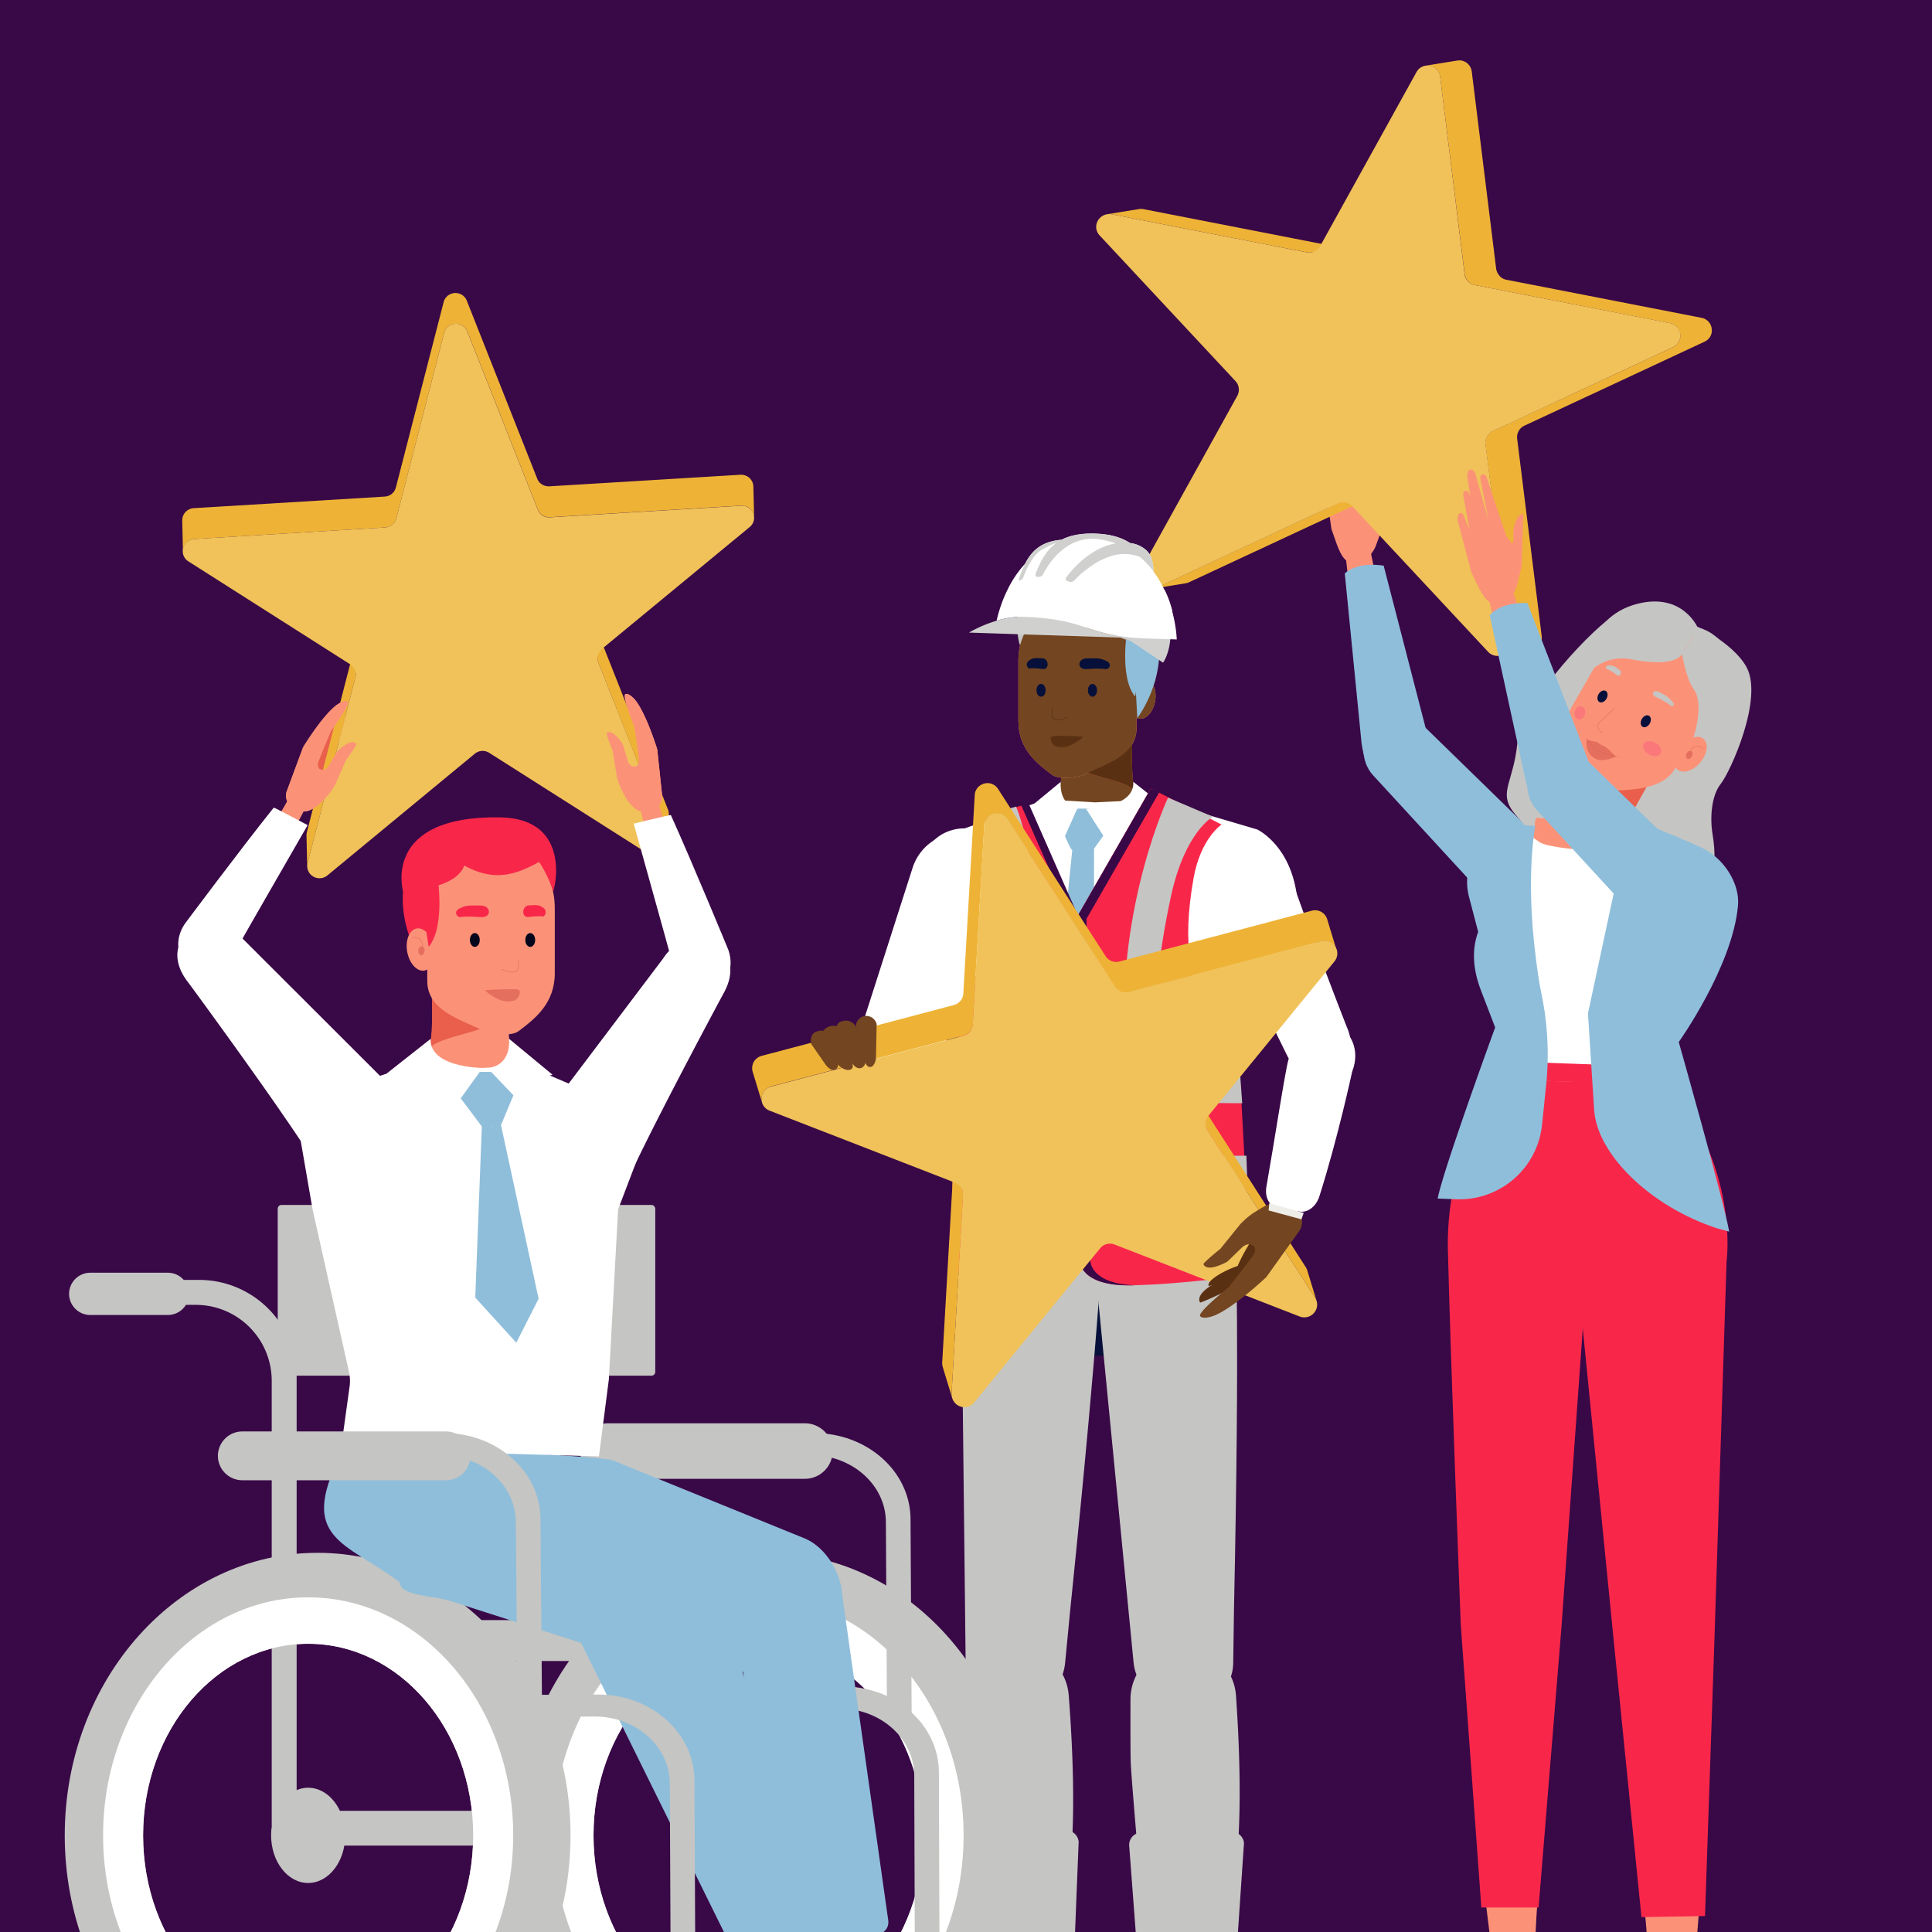 <svg xmlns="http://www.w3.org/2000/svg" xmlns:xlink="http://www.w3.org/1999/xlink" viewBox="0 0 1000 1000"><defs><style>.cls-1,.cls-10,.cls-13,.cls-21,.cls-28,.cls-30,.cls-41{fill:none;}.cls-2{fill:#390847;}.cls-3{clip-path:url(#clip-path);}.cls-4{fill:#fb9278;}.cls-5{fill:#f8274a;}.cls-6{fill:#8fbeda;}.cls-7{fill:#c5c5c3;}.cls-8{fill:#e95f4c;}.cls-9{fill:#06103a;}.cls-10,.cls-41{stroke:#e56f5e;}.cls-10,.cls-13,.cls-21,.cls-28,.cls-41{stroke-linecap:round;stroke-linejoin:round;}.cls-10{stroke-width:0.26px;}.cls-11{fill:#e56f5e;}.cls-12{fill:#fa787a;}.cls-13{stroke:#d54c39;stroke-width:0.09px;}.cls-14{fill:#181618;}.cls-15{fill:#fff;}.cls-16{fill:#eeb336;}.cls-17{fill:#f0c259;}.cls-18{fill:#734521;}.cls-19{fill:#fb9276;}.cls-20{fill:#e75f4d;}.cls-21{stroke:#e46d5e;}.cls-21,.cls-28{stroke-width:0.27px;}.cls-22{fill:#e46d5e;}.cls-23{fill:#07081c;}.cls-24{fill:#501218;}.cls-25{fill:#673133;}.cls-26{fill:#370d12;}.cls-27{fill:#5a3012;}.cls-28{stroke:#906036;}.cls-29{fill:#906036;}.cls-30{stroke:#5a3012;stroke-miterlimit:10;stroke-width:0.31px;}.cls-31{clip-path:url(#clip-path-2);}.cls-32{clip-path:url(#clip-path-3);}.cls-33{fill:#071b41;}.cls-34{clip-path:url(#clip-path-4);}.cls-35{clip-path:url(#clip-path-5);}.cls-36{fill:#150805;}.cls-37{fill:#c7cbe3;}.cls-38{fill:#23243c;}.cls-39{fill:#d0d1cf;}.cls-40{fill:#eeede8;}.cls-41{stroke-width:0.3px;}.cls-42{fill:#04071c;}</style><clipPath id="clip-path"><rect class="cls-1" width="1000" height="1000"/></clipPath><clipPath id="clip-path-2"><rect class="cls-1" x="511.52" y="1018.63" width="39.13" height="32.61"/></clipPath><clipPath id="clip-path-3"><path class="cls-1" d="M516.47,998.48l1.71,48.32s2,7.94-6.84,16.51-24.89,21.35-26.85,28.41c-.94,3.42,3.42,16.14,12.21,15.39s16.26-8.95,22.45-15.3,20.31-16.2,21.78-17.18,11-4.05,5.56-20c-3.22-9.48-1.85-14.61-1.85-17.8s1-39.7-1-39.7c-1,0-7.64-.32-14.14-.32s-13,.33-13,1.68"/></clipPath><clipPath id="clip-path-4"><rect class="cls-1" x="593.19" y="1018.63" width="39.13" height="32.61"/></clipPath><clipPath id="clip-path-5"><path class="cls-1" d="M598.14,998.48l1.71,48.32s1.95,7.94-6.83,16.51-24.9,21.35-26.85,28.41c-.95,3.42,3.41,16.14,12.2,15.39s16.26-8.95,22.46-15.3,20.31-16.2,21.77-17.18,11-4.05,5.57-20c-3.23-9.48-1.86-14.61-1.86-17.8s1-39.7-1-39.7c-1,0-7.64-.32-14.13-.32s-13.06.33-13.06,1.68"/></clipPath></defs><g id="BG"><rect class="cls-2" width="1000" height="1000"/></g><g id="Layer_1" data-name="Layer 1"><g class="cls-3"><path class="cls-4" d="M795.12,1038.49c-3.86-45.37,8.06-104.91,7.32-169.28.07-12-9.59-22.05-21.3-22.23-11.26-.17-21.17,11.58-21.08,23.09.59,72.75,12.44,127.72,14.61,168.41.43,8.16,20.4,8.79,20.45,0"/><path class="cls-4" d="M853.46,1045.53c2.67-46.89-10.83-108.7-11.8-175.3-.38-12.38,9-22.66,20.73-22.66,11.26,0,21.49,12.32,21.7,24.23,1.34,75.27-7.3,131.62-8.39,173.69-.22,8.44-22,9.13-22.24,0"/><path class="cls-4" d="M882,601.73,863,555l-79.84-2.87-18,45.78A68.36,68.36,0,0,0,756,629.81c-1.34,37.37,19.14,53.26,55.88,54.58s77.16-8.67,77.19-49.8C889.08,622.77,886.92,611.58,882,601.73Z"/><path class="cls-4" d="M823.31,665.7l17,198.15c1.08,12.45,11,21.4,22.43,20.2h0c11.33-1.19,20.07-12,19.7-24.4-.3-10-.85-37.93.08-47.2,1.46-14.55,2.5-101,3-151.81.2-20.23-14.55-36.08-32.35-34.81h0C835.15,627.12,821.46,645.41,823.31,665.7Z"/><path class="cls-4" d="M816.41,659.14l-12.49,199c-.79,12.5-10.52,21.32-21.95,19.9h0c-11.34-1.42-20.32-12.43-20.23-24.92.07-10.09,0-38.14-1.16-47.48-1.79-14.66-4.8-101.66-6.45-152.74-.65-20.34,13.72-36,31.54-34.39h0C803.69,620.11,817.79,638.76,816.41,659.14Z"/><path class="cls-5" d="M779.39,558.7l41.3,1.49-1.52,128.4-11,154.15L796.37,987.33l-29.63,0L756.09,840.87s-5.35-138.16-6.66-194S779.39,558.7,779.39,558.7Z"/><path class="cls-5" d="M860.89,557.69C900.83,603,893.67,653,893.67,653l-6.22,193.75-4.94,145-32.89.56-14.5-144.53L816.41,659.14l-.13-100.7Z"/><path class="cls-4" d="M703.85,291.07c3.95-1.21,7.28-5.76,8.28-8.59l3.27-8.86,4-26.79s-3.28-1-5.84,6.92c-1.11,3.46,0,5.74-1.66,7.53a27.55,27.55,0,0,1-2.58-4.36l-6.57-31.12c-.25-2.57-3.58-2.43-3.33.14l1.7,22.24-4-25c-.47-2.51-4-4.43-4.3,1.45l.35,9.77-.47-1.68c-.58-2.46-3.64-1.22-3.05,1.24l1.1,17.72-2.17-7.7c-.58-2.46-3.7-2-3.28,2.79l3.83,26.95c3.88,10.82,5.83,20.1,14.69,17.37"/><path class="cls-4" d="M709.58,286.36c7.24,35.6,18.67,71.47,20.5,93.93.44,5.37-2.76,10.4-7.23,11.32l-7.67,1.56c-3.78.77-7.2-2.21-7.7-6.7l-10.69-96.2c-.38-3.79,2.94-8.85,6.12-9.35h0C705.9,280.45,708.87,282.91,709.58,286.36Z"/><path class="cls-4" d="M781.17,475.58,709.43,392c-2.61-3-2.69-8.29-.2-12.35l1.5-2.44c4-6.53,11.27-8.44,15.94-4.19l73.55,66.79s24,16.06.86,38.84C791.21,488.37,781.17,475.58,781.17,475.58Z"/><path class="cls-6" d="M806.25,443.36l-74-72.14c-6.67-6.5-16.77-5-22.6,3.39h0c-5.66,8.16-5.25,19.88,1,26.62l72.2,78.48C799,494.5,822.51,458.15,806.25,443.36Z"/><path class="cls-6" d="M737.46,375.05,716.19,292.8s-12.93-2.51-20.13,4l8.69,88C709.76,421.34,744.44,399.16,737.46,375.05Z"/><path class="cls-7" d="M886.11,328.38c-16.42-10.52-37.73-10.77-53.77.3-4.23,2.93,6.12-12.59,2.29-9.77-15.86,11.66-47.28,46.83-49.28,66.06s-9.1,24.62-3.05,33.91,69.16,75.2,84.8,59c0,0,25.64-8.56,19.33-46-1.4-8.31-.73-19.94,4.23-26.15s22.13-44,13.4-60.29C900.6,338.93,893.46,333.08,886.11,328.38Z"/><path class="cls-7" d="M867.49,369c-8.44-7-21-6.9-31.93,1-2.87,2.08-8.24-24.72-11.22-23-12.27,7.22-32.91,42.72-36.48,56s4.44,23.57,6.88,29.89,37.64,38.41,48.93,27c0,0,13.29,2.08,11.2-19.53-.53-5.48,2-13.75,5.75-18.1s18.56-30.68,15.4-41.8C874.77,376.11,871.26,372.17,867.49,369Z"/><path class="cls-4" d="M878.69,479.48,782.92,476c-11.88-.43-21.14-11.31-20.67-24.32h0c.46-13,10.48-23.19,22.36-22.76l47.07-5.48,44.06,17.09c11.89.43,20,8.53,19.57,21.53h0C894.84,475.1,890.58,479.91,878.69,479.48Z"/><path class="cls-4" d="M810.16,448.5l-2-1.18c-6.33-3.63-16.82-17.26-12.85-24.16,14,3.79,25.45-20.72,36.69-44.05,4-6.91,12.38-9.59,18.71-6l2.06,1.18c6.32,3.63,9.27,16,5.3,22.89-11.46,20.92-24.77,36.53-17.58,49.65C836.48,453.77,816.49,452.13,810.16,448.5Z"/><path class="cls-8" d="M825.33,392.21c-7.37,12.85,18.56,27.72,15.57,35.47l12.27-22Z"/><path class="cls-4" d="M815.7,402.26c-4.33-9.27-10.59-21.71-3.26-34.48l15.82-27.58c9.42-16.41,29-23.06,43.4-14.77l1.45.83c14.45,8.29,18.57,28.5,9.15,44.92L867,397.8c-7.39,12.88-28.6,10.81-38.64,11.71C825.59,409.76,816.93,404.9,815.7,402.26Z"/><path class="cls-9" d="M849.8,372.15c-.91,1.59-.73,3.4.41,4.05s2.78-.11,3.69-1.69.74-3.4-.4-4.05S850.71,370.57,849.8,372.15Z"/><path class="cls-9" d="M827.41,359.3c-.91,1.59-.73,3.4.4,4.05s2.79-.11,3.7-1.69.73-3.4-.4-4.05S828.32,357.72,827.41,359.3Z"/><path class="cls-7" d="M865.05,365.38a47.71,47.71,0,0,0-8.11-4.68c-2.54-1.23-1.1-3.76,1.27-2.71,4.35,1.91,5.72,3.12,7.95,5.91C866.71,364.6,865.85,366.06,865.05,365.38Z"/><path class="cls-7" d="M831.43,346.12a21.54,21.54,0,0,1,5.44,3.31c1.54,1.17,2.94-1.38,1.58-2.53-2.5-2.12-3.71-2.44-6.27-2.47C831.55,344.43,830.75,345.91,831.43,346.12Z"/><path class="cls-4" d="M879,395.78c-4.1,4-9.21,4.81-11.41,1.83S866.93,389,871,385s9.22-4.81,11.42-1.82S883.1,391.79,879,395.78Z"/><path class="cls-10" d="M874.85,388.44s3.13-4.41,6.55-1.06"/><path class="cls-11" d="M875.74,391.39c-.54,1.09-1.6,1.67-2.37,1.29s-1-1.57-.41-2.67,1.6-1.68,2.37-1.3S876.28,390.29,875.74,391.39Z"/><path class="cls-11" d="M821.32,382.49c2.1,1.52,4.91,1,5.95,1.93a8.3,8.3,0,0,0,3.19,1.81,13.17,13.17,0,0,1,2.21,1.78c1.11.9,2.8,2.95,3.87,3.5,0,0-6.39,3.39-10.73,1.21C819.63,389.61,821.32,382.49,821.32,382.49Z"/><path class="cls-7" d="M820.5,349.94s8.88-11.6,23.87-8.69,24.92,1.89,27.45-4.55l6.9-11.86s-7.69-18.18-31-12.37C819.68,319.48,820.5,349.94,820.5,349.94Z"/><path class="cls-7" d="M870.64,338.71s2.19,12.87,6,18c5.58,7.58.17,24.05.17,24.05s25.69-26.65,19.24-40.58-17.26-15.3-17.26-15.3Z"/><path class="cls-12" d="M859.56,390c-1,1.66-3.7,1.88-6.13.48s-3.62-3.87-2.67-5.53,3.69-1.87,6.12-.48S860.51,388.31,859.56,390Z"/><path class="cls-12" d="M820.38,369.69c-.52,1.84-2.12,3-3.58,2.6s-2.23-2.24-1.72-4.08,2.12-3,3.58-2.6S820.89,367.85,820.38,369.69Z"/><path class="cls-13" d="M820.82,381.76s3,4.81,5.51,6.26c4.41,2.52,8.38,2.93,11.79,3.76"/><path class="cls-10" d="M835.49,366.68s-5.6,5.7-7,6.62-3,3.59.84,5.85"/><path class="cls-4" d="M860.13,444.36a113.32,113.32,0,0,1-71.47-2.56S763.13,458,766.52,493.35a31.84,31.84,0,0,0,11,22l7.14,36.9L863,555s17.66-48,19.85-56.83C891.21,464.46,860.13,444.36,860.13,444.36Z"/><path class="cls-14" d="M844.1,555.45a5.07,5.07,0,1,1-4.89-4.84A4.87,4.87,0,0,1,844.1,555.45Z"/><path class="cls-15" d="M874.69,509.59s-1.06,3.1-7.69-7.51a15.88,15.88,0,0,1-1.73-6.06l-.33-13.7c.82-21.44,6.54-47.68,6.54-47.68l-9.47-.29-17.07,3.3c-4.65,4.79-42.46,2-48-1.73l-11.53-8s-20.38,54.73-20.9,56.88a29.46,29.46,0,0,0,4.29,23.35l6.7,9.74,5.67,34.23,85.5,3.08-.09-3.71-2.9-4.48Z"/><path class="cls-15" d="M794.09,434.07a16.57,16.57,0,0,0-17.56,3.22c-8.11,7.54-10.61,7.38-13.13,23s16.42,66.8,16.42,66.8l-4.43,19.29,23.8-89.77S797.38,437.81,794.09,434.07Z"/><rect class="cls-5" x="774.92" y="550.89" width="96.59" height="9.39" rx="0.73" transform="translate(20.48 -29.2) rotate(2.06)"/><path class="cls-6" d="M868.92,539.35s23.51,82.89,26.11,98.14l-6.27-1.71c-34.33-11.24-62.15-38.1-63.64-61.42l-3.19-49.84,21.76-101.45,27.79,11.57,8.58,3.78c11.83,5.23,20.62,18.55,19.52,30.42C896.68,500.47,868.92,539.35,868.92,539.35Z"/><path class="cls-6" d="M847.13,426.31l15.34,34.56a9.73,9.73,0,0,1-.93,10.15l-36.34,61.4Z"/><path class="cls-6" d="M766.46,512.42l7.43,19.38s-27.19,74.43-29.75,88.58l9.69.35a43,43,0,0,0,44.33-38.56l2.2-21.28a153.36,153.36,0,0,0-3.11-49.16c-6.57-29.46-7.94-57.67-2.68-84.29L782.21,427l-3.5,1.35a30.21,30.21,0,0,0-18.24,36.28l4.64,17.75C761.43,492.11,762.76,502.76,766.46,512.42Z"/><path class="cls-6" d="M794.57,427.44l-20.9,33.38a10.61,10.61,0,0,0,.14,10.18l25.84,54C794.28,497.28,789.54,461.12,794.57,427.44Z"/><path class="cls-16" d="M573,110.89l16.42-2.66a6.53,6.53,0,0,1,.9-.09,8.47,8.47,0,0,1,1.32.07L693.08,128a6.7,6.7,0,0,0,1.95,0l-16.42,2.66a7,7,0,0,1-2,0L575.26,110.87a7.82,7.82,0,0,0-2.22,0Z"/><path class="cls-16" d="M692.37,260.55a6.8,6.8,0,0,1,1.73-.54l16.42-2.66a5.93,5.93,0,0,0-1.72.54l-93.3,43.46a6.67,6.67,0,0,1-1.8.56l-16.42,2.67a7,7,0,0,0,1.79-.56Z"/><path class="cls-16" d="M744.57,37.21a6.14,6.14,0,0,0-1-1.31c-.07-.07-.12-.15-.2-.22a6.72,6.72,0,0,0-1.54-1,3,3,0,0,0-.36-.15,6.35,6.35,0,0,0-1.76-.51,6.78,6.78,0,0,0-2,0h0l16.43-2.66a6,6,0,0,1,.83-.08,6.07,6.07,0,0,1,1.13,0h0a7.49,7.49,0,0,1,1.14.25c.2.07.39.17.58.25l.36.16c.09,0,.19.07.28.12a6.55,6.55,0,0,1,1.26.92c.07.06.13.15.2.22a6.33,6.33,0,0,1,1,1.3c.08.16.17.31.24.47a6.46,6.46,0,0,1,.61,2l12.65,102.2A6.17,6.17,0,0,0,775,141a4.52,4.52,0,0,0,.25.49,6.6,6.6,0,0,0,.76,1.11,3.44,3.44,0,0,0,.35.41,6.43,6.43,0,0,0,1.4,1.09l0,0a6.8,6.8,0,0,0,1.94.69l101.1,19.73c.27.06.53.12.79.2a6.61,6.61,0,0,1,1.21.53s0,0,0,0a2.33,2.33,0,0,1,.35.27,6.39,6.39,0,0,1,1.17.95c.16.17.27.37.41.55a6.35,6.35,0,0,1,.64,1c.11.23.18.45.27.69a7.83,7.83,0,0,1,.3,1.08c0,.25.06.5.08.75a5.88,5.88,0,0,1,0,1.11,6.46,6.46,0,0,1-.11.75,6,6,0,0,1-.36,1.08,5.79,5.79,0,0,1-.29.68,6.88,6.88,0,0,1-.78,1,6.19,6.19,0,0,1-.42.5,6.8,6.8,0,0,1-1.76,1.19l-93.25,43.47a6.57,6.57,0,0,0-3.77,6.75L798,329.42a6.54,6.54,0,0,1-5.54,7.3L776,339.38a6.52,6.52,0,0,0,5.53-7.29l-12.65-102.2a6.59,6.59,0,0,1,3.78-6.76L866,179.66a6.8,6.8,0,0,0,1.76-1.19c.16-.15.27-.33.42-.5a6.35,6.35,0,0,0,.77-1,6.8,6.8,0,0,0,.3-.67,6.63,6.63,0,0,0,.36-1.09,6,6,0,0,0,.1-.74,6.86,6.86,0,0,0,0-1.11q0-.39-.09-.75a7.05,7.05,0,0,0-.3-1.09c-.08-.23-.16-.46-.26-.68a7.32,7.32,0,0,0-.65-1,5.39,5.39,0,0,0-.4-.54,6.12,6.12,0,0,0-1.18-1c-.12-.08-.21-.19-.34-.27a7,7,0,0,0-2.05-.75L763.33,147.53a6.36,6.36,0,0,1-.78-.2,6.52,6.52,0,0,1-1.15-.49h0l0,0a6.14,6.14,0,0,1-1.39-1.09c-.13-.13-.24-.27-.36-.41a6.44,6.44,0,0,1-.75-1.12,4.37,4.37,0,0,1-.25-.48,6.47,6.47,0,0,1-.52-1.82L745.42,39.69a6.73,6.73,0,0,0-.6-2C744.74,37.52,744.66,37.36,744.57,37.21Z"/><path class="cls-17" d="M739.73,34a6.4,6.4,0,0,0-6.58,3.35l-49.83,90a6.61,6.61,0,0,1-6.67,3.33L575.26,110.87c-6.48-.86-10.35,6.39-6.08,11l70.28,75.35a6.61,6.61,0,0,1,.95,7.68l-49.88,90a6.65,6.65,0,0,0,4.94,9.77,6.48,6.48,0,0,0,3.6-.59l93.3-43.47A6.57,6.57,0,0,1,696,260a6.67,6.67,0,0,1,4,2.07l70.23,75.3a6.58,6.58,0,0,0,11.37-5.26l-12.65-102.2a6.59,6.59,0,0,1,3.78-6.76L866,179.66a6.57,6.57,0,0,0-1.53-12.4L763.33,147.53a6.51,6.51,0,0,1-5.26-5.64L745.42,39.69A6.48,6.48,0,0,0,739.73,34Z"/><path class="cls-4" d="M778.13,311.84c3.78-1.66,6.57-6.56,7.23-9.49l2.23-9.17.89-27.08s-3.38-.62-5,7.55c-.71,3.56.62,5.71-.79,7.67a28.84,28.84,0,0,1-3.06-4l-10.12-30.15c-.54-2.52-3.84-2-3.29.52l4.26,21.9-6.85-24.4c-.76-2.43-4.52-3.93-4.1,1.94l1.48,9.67-.66-1.61c-.87-2.38-3.76-.8-2.89,1.58l3.13,17.48-3-7.4c-.86-2.38-3.91-1.61-2.94,3.14l6.92,26.33c5.1,10.31,8.11,19.29,16.6,15.56"/><path class="cls-4" d="M783.28,306.5c11.3,34.52,26.8,68.84,31.21,90.94,1.06,5.27-1.54,10.65-5.88,12.07L801.17,412c-3.66,1.2-7.4-1.36-8.42-5.77L771,311.85c-.82-3.72,1.89-9.12,5-10h0C778.94,301.06,782.18,303.16,783.28,306.5Z"/><path class="cls-4" d="M865.91,493.51l-71.73-83.57c-2.61-3.05-2.7-8.29-.21-12.35l1.5-2.44c4-6.53,11.27-8.44,15.95-4.2L885,457.75s24,16.06.86,38.84C876,506.31,865.91,493.51,865.91,493.51Z"/><path class="cls-6" d="M891,461.3l-74-72.14c-6.67-6.51-16.77-5-22.59,3.39h0c-5.67,8.15-5.25,19.88.94,26.61l72.2,78.48C883.78,512.43,907.26,476.08,891,461.3Z"/><path class="cls-6" d="M821.21,391.37l-30.62-79.24s-13.13-1-19.54,6.31l18.8,86.39C799,440.56,830.93,414.52,821.21,391.37Z"/><path class="cls-18" d="M566.49,435.89h-2.9c-8.91,0-27.51-7.29-27.51-14.4,17.18-3.3,13.58-26.48,11.32-49.85,0-7.2,7.29-13.09,16.19-13.09h2.9c8.91,0,19.54,8.36,19.54,15.57.57,21.57-4,40.33,11.55,47.29C597.58,428.52,575.4,435.89,566.49,435.89Z"/><path class="cls-18" d="M633.44,481.27H510.67c-15.24,0-27.6-11-27.6-24.63h0c0-13.6,10.76-21.92,27.6-24.63l53.17-22.9,69.6,22.9c18.14,3.88,24.67,1.47,24.67,15.07l2.34,1.95C660.45,462.63,648.68,481.27,633.44,481.27Z"/><polygon class="cls-18" points="566.9 450.25 566.9 450.07 562.2 450.16 557.5 450.07 557.49 450.25 488.75 451.57 511.69 575.78 616.11 575.43 644.91 451.57 566.9 450.25"/><path class="cls-15" d="M671.64,467.05c-2.41-29.21-20.93-37.72-20.93-37.72L598,413.79l-31.39,1.51-25.36-1.51-42,15s-22.25-1.5-24.47,27.71l20.5,29.31,4.62,84.9-2.6,36.91,69.4-.19,67.61,1.74-4.83-34.85a20.64,20.64,0,0,1,.3-7.35l18.16-81.16Z"/><path class="cls-19" d="M576.38,653l15.54,221.71c.63,13.46,9.65,23.88,20.36,23.5h0c10.63-.38,19.13-11.28,19.17-24.67,0-10.8.36-40.83,1.52-50.72,1.81-15.52,1.7-65.66,4.17-162.84.55-21.74-9.24-40-25.93-40.07h0C594.33,619.82,575.27,631,576.38,653Z"/><path class="cls-19" d="M601.82,1041.58c-6.37-64.2-13.58-105.9-8.69-164.25-.62-11.67,8-21.22,19-21h0c10.57.18,17.07,9.58,19.82,20.56,12.74,50.91-6.31,111-6.15,166.69,0,8-5.66,13.65-11.65,13.56h0C607.71,1057,602.28,1050.15,601.82,1041.58Z"/><path class="cls-20" d="M548.35,387.17c0,14.54,32.76,14.47,38.95,22.17-1.45-6.22-1.52-15-1.27-24.31Z"/><path class="cls-19" d="M560,654.09,548.45,874.77c-.38,13.41-9.22,23.78-19.93,23.39h0c-10.64-.37-19.34-11.21-19.62-24.54-.22-10.76-1.1-40.65-2.44-50.5-2.09-15.44-2.89-65.35-7.12-162.09-.94-21.63,8.51-39.83,25.2-39.88h0C541.42,621.1,560.68,632.23,560,654.09Z"/><path class="cls-19" d="M518,1041.58c-6.37-64.2-13.59-105.9-8.7-164.25-.61-11.67,8-21.22,19-21h0c10.58.18,17.07,9.58,19.82,20.56,12.74,50.91-6.3,111-6.14,166.69,0,8-5.67,13.65-11.65,13.56h0C523.86,1057,518.43,1050.15,518,1041.58Z"/><path class="cls-19" d="M544.47,401c-8-6.05-17.35-13.32-17.35-27.79V342c0-18.59,13.39-33.8,29.75-33.8h1.64c16.36,0,29.75,15.21,29.75,33.8v34.92c0,14.59-16.59,18.58-27.19,24.09C558.66,402.25,548.35,403.92,544.47,401Z"/><path class="cls-19" d="M597.51,364.54c-1.55,5.42-5.51,8.61-8.84,7.14s-4.78-7.06-3.23-12.47,5.5-8.6,8.84-7.13S599.05,359.13,597.51,364.54Z"/><path class="cls-21" d="M590.38,360.31s.52-5.28,5.07-4.1"/><path class="cls-22" d="M592.58,362.39c.08,1.2-.54,2.21-1.38,2.26s-1.58-.87-1.66-2.07.54-2.21,1.38-2.27S592.51,361.19,592.58,362.39Z"/><path class="cls-23" d="M563.09,357.29c0,1.83,1.06,3.32,2.36,3.32s2.37-1.49,2.37-3.31-1.06-3.32-2.36-3.32S563.09,355.46,563.09,357.29Z"/><path class="cls-23" d="M536.49,357.29c0,1.83,1,3.32,2.36,3.32s2.37-1.49,2.37-3.31-1.06-3.32-2.37-3.32S536.49,355.46,536.49,357.29Z"/><path class="cls-24" d="M572.55,346.33a49.07,49.07,0,0,0-9.77,0c-5.67.47-5.16-5.54-.25-5.54s6.6-.32,9.85,1.18C576.36,343.84,573.57,346.52,572.55,346.33Z"/><path class="cls-24" d="M532.82,346.06c1.69-.4,5-.05,6.68.2,3.89.59,3.43-5.43.07-5.52s-4.53-.46-6.72,1C530.16,343.49,532.12,346.22,532.82,346.06Z"/><path class="cls-21" d="M544.85,366.66s-1.75,6,2.24,6a14.18,14.18,0,0,0,5.39-1.33"/><path class="cls-22" d="M544,383s-.9-2,1.72-2.08c4.35-.07,8.48,0,15,.41,0,0-7.11,7-13.65,5.12A4,4,0,0,1,544,383Z"/><path class="cls-25" d="M588.67,371.68S601.43,355,599.89,333.9s-14-13.37-14-13.37Z"/><path class="cls-25" d="M583.73,323.94s-4.84,26.08,3.79,36.61C587.52,360.55,593.61,331.82,583.73,323.94Z"/><path class="cls-26" d="M528,333.9c-.33,1.22-10.23-34.81,25.29-35.4,57-.94,46.61,35.4,46.61,35.4s-25.14-.45-29.37-12.27c-13,7-22.79,5.63-35.91-1.76C534.61,319.87,529.87,327,528,333.9Z"/><path class="cls-18" d="M576.38,653l15.54,221.71c.63,13.46,9.65,23.88,20.36,23.5h0c10.63-.38,19.13-11.28,19.17-24.67,0-10.8.36-40.83,1.52-50.72,1.81-15.52,1.7-65.66,4.17-162.84.55-21.74-9.24-40-25.93-40.07h0C594.33,619.82,575.27,631,576.38,653Z"/><path class="cls-18" d="M601.82,1041.58c-6.37-64.2-13.58-105.9-8.69-164.25-.62-11.67,8-21.22,19-21h0c10.57.18,17.07,9.58,19.82,20.56,12.74,50.91-6.31,111-6.15,166.69,0,8-5.66,13.65-11.65,13.56h0C607.71,1057,602.28,1050.15,601.82,1041.58Z"/><path class="cls-27" d="M548.35,387.17c0,14.54,32.76,14.47,38.95,22.17-1.45-6.22-1.52-15-1.27-24.31Z"/><path class="cls-18" d="M560,654.09,548.45,874.77c-.38,13.41-9.22,23.78-19.93,23.39h0c-10.64-.37-19.34-11.21-19.62-24.54-.22-10.76-1.1-40.65-2.44-50.5-2.09-15.44-2.89-65.35-7.12-162.09-.94-21.63,8.51-39.83,25.2-39.88h0C541.42,621.1,560.68,632.23,560,654.09Z"/><path class="cls-18" d="M518,1041.58c-6.37-64.2-13.59-105.9-8.7-164.25-.61-11.67,8-21.22,19-21h0c10.58.18,17.07,9.58,19.82,20.56,12.74,50.91-6.3,111-6.14,166.69,0,8-5.67,13.65-11.65,13.56h0C523.86,1057,518.43,1050.15,518,1041.58Z"/><path class="cls-18" d="M544.47,401c-8-6.05-17.35-13.32-17.35-27.79V342c0-18.59,13.39-33.8,29.75-33.8h1.64c16.36,0,29.75,15.21,29.75,33.8v34.92c0,14.59-16.59,18.58-27.19,24.09C558.66,402.25,548.35,403.92,544.47,401Z"/><path class="cls-18" d="M597.51,364.54c-1.55,5.42-5.51,8.61-8.84,7.14s-4.78-7.06-3.23-12.47,5.5-8.6,8.84-7.13S599.05,359.13,597.51,364.54Z"/><path class="cls-28" d="M590.38,360.31s.52-5.28,5.07-4.1"/><path class="cls-29" d="M592.58,362.39c.08,1.2-.54,2.21-1.38,2.26s-1.58-.87-1.66-2.07.54-2.21,1.38-2.27S592.51,361.19,592.58,362.39Z"/><path class="cls-9" d="M563.09,357.29c0,1.83,1.06,3.32,2.36,3.32s2.37-1.49,2.37-3.31-1.06-3.32-2.36-3.32S563.09,355.46,563.09,357.29Z"/><path class="cls-9" d="M536.49,357.29c0,1.83,1,3.32,2.36,3.32s2.37-1.49,2.37-3.31-1.06-3.32-2.37-3.32S536.49,355.46,536.49,357.29Z"/><path class="cls-9" d="M572.55,346.33a49.07,49.07,0,0,0-9.77,0c-5.67.47-5.16-5.54-.25-5.54s6.6-.32,9.85,1.18C576.36,343.84,573.57,346.52,572.55,346.33Z"/><path class="cls-9" d="M532.82,346.06c1.69-.4,5-.05,6.68.2,3.89.59,3.43-5.43.07-5.52s-4.53-.46-6.72,1C530.16,343.49,532.12,346.22,532.82,346.06Z"/><path class="cls-30" d="M544.85,366.66s-1.75,6,2.24,6a14.18,14.18,0,0,0,5.39-1.33"/><path class="cls-27" d="M544,383s-.9-2,1.72-2.08c4.35-.07,8.48,0,15,.41,0,0-7.11,7-13.65,5.12A4,4,0,0,1,544,383Z"/><path class="cls-6" d="M588.67,371.68S601.43,355,599.89,333.9s-14-13.37-14-13.37Z"/><path class="cls-6" d="M583.73,323.94s-4.84,26.08,3.79,36.61C587.52,360.55,593.61,331.82,583.73,323.94Z"/><path class="cls-7" d="M528,333.9c-.33,1.22-10.23-34.81,25.29-35.4,57-.94,46.61,35.4,46.61,35.4s-25.14-.45-29.37-12.27c-13,7-22.79,5.63-35.91-1.76C534.61,319.87,529.87,327,528,333.9Z"/><g class="cls-31"><g class="cls-32"><path class="cls-33" d="M505.15,996l5.54,26.5a89.15,89.15,0,0,0,20.86,2.14c10.65-.33,18.66.14,18.66.14s1.73-28.8,0-28.8l-45.06,0"/></g></g><g class="cls-34"><g class="cls-35"><path class="cls-33" d="M586.83,996l5.53,26.5a89.15,89.15,0,0,0,20.86,2.14c10.66-.33,18.67.14,18.67.14s1.72-28.8,0-28.8l-45.06,0"/></g></g><path class="cls-9" d="M633.78,615.69l-18-46.24-56.42-.13h-.16l-56.42.13L499,627.82l-2,21.54a21.86,21.86,0,0,0,12.21,21.56l36.25,30.81h27.6l55.23-30.81a21.87,21.87,0,0,0,12.22-21.56l-.79-8.56A92.3,92.3,0,0,0,633.78,615.69Z"/><path class="cls-7" d="M571.2,633.91S569.61,681,554.1,831.72l-2.79,28.92A25.82,25.82,0,0,1,524.66,884h0a25.83,25.83,0,0,1-24.87-25.74L497.5,652.78C499.14,605.06,568.83,595.52,571.2,633.91Z"/><path class="cls-7" d="M525,852.28a27.32,27.32,0,0,1,28.17,25.16c1.84,23.69,3.63,59.12.88,87.09-4.56,46.32-7,71.14-7,71.14l-36.62,1.22S499.27,922.39,498.92,912c-.17-5.07-.28-19.11-.35-32.19A27.33,27.33,0,0,1,525,852.28Z"/><path class="cls-7" d="M639.52,642.83S641.8,688,638.71,833l-.4,27.8c-.19,13.08-11,23.29-24.67,23.29h0c-13.87,0-25.75-10.5-26.92-23.78l-20.9-214.43C560.62,611.88,634,606.13,639.52,642.83Z"/><path class="cls-7" d="M611.75,852.26a27.32,27.32,0,0,1,28,25.38c1.66,23.69,3.18,59.14.21,87.08-4.91,46.29-7.56,71.09-7.56,71.09l-36.63.94s-10.26-114.58-10.53-125c-.13-5.07-.14-19.11-.11-32.2a27.33,27.33,0,0,1,26.64-27.27Z"/><rect class="cls-36" x="495.99" y="600.44" width="139.76" height="13.58" rx="1.11"/><rect class="cls-37" x="534.97" y="600.44" width="31.86" height="13.58" rx="0.73"/><rect class="cls-38" x="540.74" y="602.9" width="20.32" height="8.66" rx="0.46"/><polygon class="cls-6" points="556.36 426.76 541.04 577.01 552.97 590.08 566.17 578.3 566.29 427.27 556.36 426.76"/><path class="cls-6" d="M557.86,418.52h5.56l9.78,11.09L566.47,439a7.15,7.15,0,0,1-6.19,3l-.93-.05a6.63,6.63,0,0,1-5.68-3.83l-5.24-11.26Z"/><path class="cls-15" d="M549,404.7l-20.85,17.21,9.1,2.7,11.14,14.51,9.27-20.75S548.35,417.36,549,404.7Z"/><path class="cls-15" d="M586.63,404.7l21.28,16.79-9.52,3.12-22.51,15.44-13.75-21.42S587.32,418.43,586.63,404.7Z"/><path class="cls-5" d="M595.65,408.08l-38.75,67.5,2,177.11s-.05,12.94,26.43,12.57,62.05-5.55,62.05-5.55l-7.28-135.19s-35,1.81-22.31-70c3.67-20.65,14.48-27.73,14.48-27.73Z"/><path class="cls-2" d="M564.37,652.69l-2-177.11L600.08,410l-4.41-1.88-38.75,67.5,2,177.11s-.06,12.94,26.42,12.57l2.58,0C564.39,664.61,564.37,652.69,564.37,652.69Z"/><path class="cls-5" d="M530.75,416.39l26.15,59.19,2,177.11s-2.4,12.95-19.55,13.09-47.94-8.14-47.94-8.14l5.13-140.2s22.37-11.93,14.17-95.46Z"/><path class="cls-2" d="M558.65,475.48l-26.41-60-3.74,1.18,25.88,58.77,2,177.11s-2.32,12.25-18.29,13c1.06,0,2.07.08,3,.07,17.15-.13,19.55-13.08,19.55-13.08Z"/><polygon class="cls-7" points="642.97 571.04 563.46 570.4 563.28 554.08 641.74 554.08 642.97 571.04"/><polygon class="cls-7" points="555.43 570.4 494.28 572.06 494.63 555.46 555.25 554.08 555.43 570.4"/><polygon class="cls-7" points="555.93 614.88 493.08 614.08 493.14 598.49 555.75 598.56 555.93 614.88"/><polygon class="cls-7" points="645.73 614.59 563.95 614.88 563.77 598.56 645.13 598.19 645.73 614.59"/><path class="cls-7" d="M604.58,412.86S578.51,468,582.16,538.36c.41,7.9.81,15.68,1.2,23.25l16.54-1c-.37-4.4-.73-8.25-1.06-11.28C596,523.6,600,492,606.15,463.64c7.32-33.36,21.67-40.89,21.67-40.89Z"/><path class="cls-7" d="M518.87,479.78c.75,28.71,1.86,52.26-1,78-.17,1.56-.35,3.34-.55,5.28,4.73.06,10.53.11,15.88.15.7-9.54,1.43-19.25,2.16-28.91,6.25-83-9.45-116.79-9.45-116.79l-15,4.21S518,446.22,518.87,479.78Z"/><path class="cls-39" d="M602,343s3.53-4.76,3.83-13.78l-25.68-.85Z"/><path class="cls-39" d="M575.78,329.87l15.25.51,0,0c-29.49-1.46-27.91-10-61.53-11.09a36.93,36.93,0,0,0-6.4.38,49.63,49.63,0,0,0-7.24,1.61,68.53,68.53,0,0,0-14.34,6.14l20.16.67Z"/><path class="cls-15" d="M597,295.76c0-3.8-.72-7.85-3.31-10.56a15,15,0,0,0-8.77-4.09c-4.3-2.81-10-4.63-18-4.89-7.64-.26-13.25,1-17.49,3.18-10.64.87-15.57,6-18.83,12.37a55.26,55.26,0,0,0-9.29,13.86l-.11.19a72.62,72.62,0,0,0-5.35,15.44,49.63,49.63,0,0,1,7.24-1.61,36.93,36.93,0,0,1,6.4-.38c33.62,1.12,32,9.63,61.53,11.09.85.05,1.74.08,2.65.11l10.1.33,1.64.06,3.67.12C608.8,323.8,606.28,308.1,597,295.76Z"/><path class="cls-39" d="M528.42,300.18a2.11,2.11,0,0,0,1.22-1.26c.92-2.59,3.82-9.91,8.14-13.35a.14.14,0,0,1,.08-.07,9.14,9.14,0,0,1,1.62-1.05l.11-.05a39.24,39.24,0,0,1,7.24-3.43c-5.6,4-8.41,9.95-10.84,16.15a1.11,1.11,0,0,0,.12,1,1.13,1.13,0,0,0,.92.48h.44a3,3,0,0,0,1.7-.49h0a2,2,0,0,0,.72-.8c1.89-3.79,8.11-14.49,19.31-17.6a22.82,22.82,0,0,1,7.2-.86,45.72,45.72,0,0,1,11.15,2.4,30.1,30.1,0,0,0-7.66,2.38,42.6,42.6,0,0,0-11.36,7.81,56.08,56.08,0,0,0-6.68,7.45,1.23,1.23,0,0,0-.17,1.13,1.2,1.2,0,0,0,.82.79l1,.29a2.48,2.48,0,0,0,2.55-.66,55.05,55.05,0,0,1,11.1-9,36.84,36.84,0,0,1,7.46-3.44,22.39,22.39,0,0,1,15.32.23,42.28,42.28,0,0,1,4.75,4.6c.83.93,1.61,1.9,2.35,2.89,0-3.8-.72-7.85-3.31-10.56a15,15,0,0,0-8.77-4.09c-4.3-2.81-10-4.63-18-4.89-7.64-.26-13.25,1-17.49,3.18-10.64.87-15.57,6-18.83,12.37a76.35,76.35,0,0,0-3.36,8.09.47.47,0,0,0,.12.49.46.46,0,0,0,.49.08Z"/><path class="cls-15" d="M602.76,305.28,578,303.64l1,13.07,27.92,1.85-.19-2.45A48.14,48.14,0,0,0,602.76,305.28Z"/><path class="cls-7" d="M643.89,953.92a6.48,6.48,0,0,0-6.56-5.82c-8.46.14-30.88.38-37.4.38h-9a6.49,6.49,0,0,0-6.42,7.42l8.11,107.26,43.92-1Z"/><path class="cls-7" d="M558.31,953.23a6.48,6.48,0,0,0-6.56-5.82c-8.46.14-34.79.38-41.31.38h-9.19a6.5,6.5,0,0,0-6.43,7.42l8.41,99L553,1086.87Z"/><path class="cls-15" d="M453.26,590.71A20.44,20.44,0,0,1,438.7,581c-3.56-5.76-4.33-12.85-2.18-20l35.77-111.6c3.71-11.84,15-19.39,26.81-17.94a23.77,23.77,0,0,1,5.54,1.37c6.22,2.33,11.45,8,14.36,15.59,3.14,8.19,3.07,17.21-.19,24.12-15.55,32.95-42.8,98.5-44.49,102.82-4.16,10.67-12,16.38-21.06,15.28Z"/><path class="cls-15" d="M693.22,553.31a17.56,17.56,0,0,1-14.4,3A19.08,19.08,0,0,1,666.05,546l-42.14-85.78a21.12,21.12,0,0,1,10.21-28.69c5.13-2.31,11.57-2.11,17.67.56,6.61,2.9,11.73,8.17,13.7,14.1,9.41,28.26,30.36,82.32,31.81,85.82,3.58,8.63,2.05,16.59-4.07,21.27Z"/><path class="cls-16" d="M492.85,723.61,488,707.69a6.27,6.27,0,0,1-.21-.88,9.25,9.25,0,0,1-.12-1.32l5.93-103.14a6.59,6.59,0,0,0-.29-1.93l4.85,15.92a5.77,5.77,0,0,1,.2.82,6.94,6.94,0,0,1,.1,1.11l-5.93,103.14a7.74,7.74,0,0,0,.32,2.2h0Z"/><path class="cls-16" d="M625.05,585.18a6.19,6.19,0,0,1-.76-1.63l-4.86-15.92a6.28,6.28,0,0,0,.77,1.64l55.64,86.58a6.61,6.61,0,0,1,.8,1.71l4.86,15.91a7.07,7.07,0,0,0-.8-1.7Z"/><path class="cls-16" d="M396.71,563.57a6.32,6.32,0,0,0-1.16,1.15c-.06.08-.14.14-.19.22a6.68,6.68,0,0,0-.83,1.67c0,.12-.07.25-.1.38a7,7,0,0,0-.27,1.81,6.7,6.7,0,0,0,.29,1.94h0l-4.85-15.92a8,8,0,0,1-.2-.81,7,7,0,0,1-.09-1.12v0a6.45,6.45,0,0,1,.1-1.17,6.06,6.06,0,0,1,.16-.61l.11-.38c0-.09,0-.19.08-.29a6.73,6.73,0,0,1,.74-1.37l.19-.23a6,6,0,0,1,1.17-1.14l.43-.31a6.68,6.68,0,0,1,1.91-.87l99.56-26.32a6.15,6.15,0,0,0,1.72-.75c.16-.09.3-.21.45-.31a6.62,6.62,0,0,0,1-.9,4.59,4.59,0,0,0,.36-.41,6,6,0,0,0,.89-1.53l0,0a6.44,6.44,0,0,0,.43-2l5.92-102.83a7.34,7.34,0,0,1,.09-.82,6.43,6.43,0,0,1,.36-1.27l0,0c.06-.14.15-.24.22-.38a6,6,0,0,1,.79-1.28,5.55,5.55,0,0,1,.49-.48,6.62,6.62,0,0,1,.91-.77c.21-.14.43-.24.65-.36a6.26,6.26,0,0,1,1-.44,6,6,0,0,1,.73-.19,8.25,8.25,0,0,1,1.1-.13,6.43,6.43,0,0,1,.76,0,6.14,6.14,0,0,1,1.12.21,5.75,5.75,0,0,1,.71.2,6.71,6.71,0,0,1,1.14.63c.18.12.37.21.55.35a6.81,6.81,0,0,1,1.42,1.58l55.64,86.54a6.58,6.58,0,0,0,7.2,2.83l99.56-26.31a6.54,6.54,0,0,1,8,4.49l4.85,15.92a6.52,6.52,0,0,0-8-4.5l-99.56,26.31a6.57,6.57,0,0,1-7.2-2.83L521.5,424.09a7.2,7.2,0,0,0-1.41-1.58c-.18-.14-.38-.23-.56-.35a6.27,6.27,0,0,0-1.13-.62,5.75,5.75,0,0,0-.71-.2,7.06,7.06,0,0,0-1.13-.22,6.26,6.26,0,0,0-.75,0,5.8,5.8,0,0,0-1.1.13c-.25.05-.49.11-.73.18a7.9,7.9,0,0,0-1,.44c-.22.12-.44.23-.64.36a6.78,6.78,0,0,0-.92.78c-.16.15-.34.3-.49.47a6.75,6.75,0,0,0-.79,1.29c-.06.13-.16.24-.21.38a6.85,6.85,0,0,0-.48,2.13l-5.92,102.83a5.92,5.92,0,0,1-.42,2h0s0,0,0,0a6.51,6.51,0,0,1-.89,1.53c-.11.14-.24.27-.36.4a6.12,6.12,0,0,1-1,.9c-.15.11-.29.22-.45.32a6.39,6.39,0,0,1-1.73.75l-99.56,26.31a6.62,6.62,0,0,0-1.9.87A4.91,4.91,0,0,0,396.71,563.57Z"/><path class="cls-17" d="M394.16,568.8a6.43,6.43,0,0,0,4.21,6.08l95.88,37.24a6.61,6.61,0,0,1,4.21,6.15l-5.93,103.14c0,6.53,7.73,9.39,11.68,4.54l65.19-79.8a6.6,6.6,0,0,1,7.48-2l95.88,37.29a6.65,6.65,0,0,0,9-6.21,6.37,6.37,0,0,0-1.07-3.49l-55.65-86.59a6.39,6.39,0,0,1-1-3.49,6.64,6.64,0,0,1,1.5-4.23l65.14-79.75a6.47,6.47,0,0,0,1.52-4.18,6.59,6.59,0,0,0-8.26-6.38l-99.56,26.31a6.57,6.57,0,0,1-7.2-2.83L521.5,424.1a6.57,6.57,0,0,0-12.09,3.18l-5.92,102.83a6.49,6.49,0,0,1-4.88,6l-99.56,26.31A6.49,6.49,0,0,0,394.16,568.8Z"/><path class="cls-18" d="M441.35,551.24l-4.5-16.09a5.75,5.75,0,0,0-7.07-4l-.39.11a5.73,5.73,0,0,0-4,7.08l7.27,11.47c4.4,5.7,9.5,4.52,8.65,1.45"/><path class="cls-18" d="M433.12,548.37l-3-11a5.26,5.26,0,0,0-6.73-3.64l-.39.1c-3.05.85-3.74,3.75-3.07,6.61L427,550.58c4.12,6.13,8.56,2.55,6.08-2.21"/><path class="cls-18" d="M447.91,548.59l-4.5-16.1a5.79,5.79,0,0,0-7.16-4l-.4.11c-3.1.85-3.32,3.24-2.46,6.31l6.92,14.28c4.1,7.11,8.46,2.45,7.6-.61"/><path class="cls-18" d="M453.38,547.93l.37-17.81a5.54,5.54,0,0,0-6.62-4.14l-.36.1a5.53,5.53,0,0,0-3.52,7l4.5,16.1c.7,4.12,4.68,4.58,5.63-1.21"/><path class="cls-27" d="M625.59,665.67s19.21-4.92,21.21-10.07-23.21,5.47-21.21,10.07"/><path class="cls-27" d="M640,665.35s25.31-23.72,9.17-25.55c0,0-14.81,22-9.17,25.55"/><path class="cls-27" d="M621.19,674.24s19.07-7,20.22-12.34-24.47,5.53-20.22,12.34"/><path class="cls-18" d="M672.55,637.09,655.46,661s-16,15.19-26.4,19.71c-3.33,1.44-7,1.86-7.89.46-1.26-2,14.9-15,14.9-15s13.76-17.39,13.41-18c-.14-.25.57-2.26-.62-3.19-2-1.57-4.06-1-6,.7L636,652.33a6.33,6.33,0,0,1-1.64,1.18c-2.61,1.33-9.81,4.57-11.46.87-.31-.71,8.78-8,8.78-8l10.16-12.59a43,43,0,0,1,7.14-6.12l3.7-2.25a25.49,25.49,0,0,1,6.33-2.83c5.92-1.67,8.28,0,12,3.44l.29.28a8.4,8.4,0,0,1,1.25,10.79"/><path class="cls-15" d="M699.87,554.68s-7.32,34.23-17,64.65c-1.62,5.11-6,8.44-10.09,7.79l-11.28-1.79c-4.34-.69-7-5.58-6-11.13,4.14-23.4,9.66-59.81,11.42-65.8C677.07,514.07,709,531.55,699.87,554.68Z"/><polygon class="cls-40" points="674.81 627.8 673.61 631.12 656.64 626.52 656.98 622.79 674.81 627.8"/><path class="cls-8" d="M179.76,376.63s-14.3,8.1-14.78,12.64S182.35,379.88,179.76,376.63Z"/><path class="cls-8" d="M168.34,380s-15.1,24.46-1.79,22.43C166.55,402.42,173.63,381.61,168.34,380Z"/><path class="cls-8" d="M181.67,368.76s-13.75,9.68-13.5,14.25S186.55,373.29,181.67,368.76Z"/><path class="cls-7" d="M397.54,803.73c72.29,0,130.9,65.48,130.9,146.25s-58.61,146.25-130.9,146.25S266.64,1030.75,266.64,950,325.24,803.73,397.54,803.73Zm-4.91,245.41c47.18,0,85.42-44.39,85.42-99.16s-38.24-99.16-85.42-99.16S307.2,895.22,307.2,950,345.45,1049.14,392.63,1049.14Z"/><ellipse class="cls-7" cx="392.63" cy="949.98" rx="19.18" ry="24.65"/><path class="cls-15" d="M392.63,826.78c58.61,0,106.13,55.16,106.13,123.2s-47.52,123.2-106.13,123.2S286.49,1018,286.49,950,334,826.78,392.63,826.78Zm0,222.36c47.18,0,85.42-44.39,85.42-99.16s-38.24-99.16-85.42-99.16S307.2,895.22,307.2,950,345.45,1049.14,392.63,1049.14Z"/><path class="cls-7" d="M367.07,873.11l68.84-.23c27.57-.09,50,19.84,50.06,44.5l.55,167.84-12.77,0L473.21,919c-.07-19.22-17.54-34.75-39-34.68l-67.07.21Z"/><path class="cls-7" d="M390.22,741.94l30.9-.17c27.57-.16,50,19.71,50.17,44.37l.62,108.43-12.81-6-.57-100.83c-.11-19.22-17.62-34.71-39.11-34.59l-29.13.17Z"/><rect class="cls-7" x="143.76" y="623.66" width="195.42" height="88.38" rx="1.95" transform="translate(482.93 1335.71) rotate(180)"/><path class="cls-7" d="M314.65,765.43h102A14.4,14.4,0,0,0,431,751.06h0a14.4,14.4,0,0,0-14.37-14.36h-102a14.4,14.4,0,0,0-14.37,14.36h0A14.4,14.4,0,0,0,314.65,765.43Z"/><path class="cls-7" d="M152.76,955.28H252.89a9,9,0,0,0,9-9h0a9,9,0,0,0-9-9H152.76a9,9,0,0,0-9,9h0A9,9,0,0,0,152.76,955.28Z"/><path class="cls-7" d="M49.18,662.48H103.1a50.44,50.44,0,0,1,50.44,50.44V945h-12.9V714.7a39.32,39.32,0,0,0-39.32-39.31H49.18Z"/><rect class="cls-7" x="231.18" y="838.55" width="139.29" height="21.19" rx="1.77" transform="translate(601.66 1698.29) rotate(180)"/><path class="cls-7" d="M46.75,680.64H86.86a11,11,0,0,0,11-10.94h0a11,11,0,0,0-11-10.94H46.75a11,11,0,0,0-11,10.94h0A11,11,0,0,0,46.75,680.64Z"/><path class="cls-7" d="M164.41,803.73c72.29,0,130.9,65.48,130.9,146.25s-58.61,146.25-130.9,146.25S33.51,1030.75,33.51,950,92.11,803.73,164.41,803.73Zm-4.91,245.41c47.18,0,85.42-44.39,85.42-99.16s-38.24-99.16-85.42-99.16S74.07,895.22,74.07,950,112.32,1049.14,159.5,1049.14Z"/><ellipse class="cls-7" cx="159.5" cy="949.98" rx="19.18" ry="24.65"/><path class="cls-15" d="M159.5,826.78c58.61,0,106.13,55.16,106.13,123.2s-47.52,123.2-106.13,123.2S53.36,1018,53.36,950,100.88,826.78,159.5,826.78Zm0,222.36c47.18,0,85.42-44.39,85.42-99.16s-38.24-99.16-85.42-99.16S74.07,895.22,74.07,950,112.32,1049.14,159.5,1049.14Z"/><path class="cls-20" d="M320.52,372.35s11.86,11.38,11.21,15.9S317.2,374.86,320.52,372.35Z"/><path class="cls-20" d="M330.75,378.43s8.6,27.43-3.79,22.18C327,400.61,325.23,378.7,330.75,378.43Z"/><path class="cls-20" d="M320.84,364.38s10.93,12.78,9.56,17.14S315,367.56,320.84,364.38Z"/><path class="cls-19" d="M342.76,412.11l-2.57-24.25s-5.34-17.47-11-25c-1.82-2.4-4.32-4.21-5.51-3.56-1.73,1,4.65,16.9,4.65,16.9s2.84,18.14,2.35,18.42c-.2.12-.51,1.87-1.75,2.06-2.08.31-3.34-.91-4-2.95l-2.24-7.53a5.7,5.7,0,0,0-.71-1.52c-1.35-2-5.23-7.3-7.92-5.29-.51.38,3.07,9.35,3.07,9.35L319.28,402a36,36,0,0,0,2.65,7.32l1.75,3.13a21,21,0,0,0,3.43,4.62c3.59,3.62,6,3.38,10,2.39l.33-.08A7,7,0,0,0,342.76,412.11Z"/><rect class="cls-15" x="421.7" y="995.14" width="36.69" height="26.98" transform="translate(999.68 1956.13) rotate(173)"/><rect class="cls-15" x="391.38" y="1002.42" width="36.69" height="26.98" transform="translate(1082.31 1880.54) rotate(164.08)"/><path class="cls-6" d="M310.32,846.21l85.31,22c8.08,2.09,27.89-2.08,33-14.55l6-18.46c5-14.18-4.77-33.22-17.91-38.83-1.55-.66-99.81-40.6-99.81-40.6-8.08-2.08-105.41-8.27-105.73,0l20,19.14,65.06,52.5C295.89,835.66,302.25,844.12,310.32,846.21Z"/><path class="cls-6" d="M232.73,828.56l93.36,29.92c8.73,2.8,27.41,3,26.63-4.22l20.94-7.35c4.26-11.52-5.06-30.51-13.79-33.31L229.71,761.73c-8.72-2.79-54.14-15.33-53.8-8-21.2,42.66,2.23,44.09,30.88,65.13C207.12,826.25,224,825.77,232.73,828.56Z"/><path class="cls-6" d="M420.91,1001.3H452.6c4.63,0,7.59-3,7.18-7.19l-24.63-174-60.73-11,33,181.44C408.46,996.19,414.89,1001.3,420.91,1001.3Z"/><path class="cls-6" d="M392.53,1014l33-4.82a6.34,6.34,0,0,0,5.5-8.12L374.49,836.94l-81.65-2.66L377,1004.65A15,15,0,0,0,392.53,1014Z"/><path class="cls-4" d="M244.65,571.37h3.13c9.62,0,29.7-7.87,29.7-15.54-18.55-3.56-14.66-28.59-12.22-53.81,0-7.77-7.87-14.13-17.48-14.13h-3.13c-9.62,0-21.09,9-21.09,16.8-.62,23.29,4.36,43.54-12.47,51.06C211.09,563.42,235,571.37,244.65,571.37Z"/><path class="cls-8" d="M264.24,518.78c0,15.7-35.37,15.62-42.05,23.93,1.56-6.71,1.63-16.16,1.37-26.24Z"/><path class="cls-11" d="M265.42,746.13c0,2.25.84,4.08,1.88,4.08s1.89-1.83,1.89-4.08-.85-4.09-1.89-4.09S265.42,743.87,265.42,746.13Z"/><path class="cls-5" d="M220.71,502.05s-13.78-18-12.11-40.77,15.12-14.44,15.12-14.44Z"/><path class="cls-4" d="M268.43,533.71c8.66-6.53,18.72-14.38,18.72-30V470c0-20.06-14.45-36.48-32.12-36.48h-1.76c-17.67,0-32.12,16.42-32.12,36.48v37.71c0,15.74,17.91,20.05,29.36,26C253.11,535.06,264.24,536.86,268.43,533.71Z"/><path class="cls-4" d="M211.17,494.36c1.67,5.84,5.94,9.28,9.54,7.69s5.15-7.61,3.48-13.45-5.94-9.29-9.54-7.7S209.5,488.52,211.17,494.36Z"/><path class="cls-41" d="M218.86,489.79s-.56-5.71-5.47-4.43"/><path class="cls-11" d="M216.48,492c-.08,1.29.59,2.39,1.5,2.44s1.71-.94,1.79-2.24-.59-2.38-1.5-2.44S216.57,490.74,216.48,492Z"/><path class="cls-42" d="M248.32,486.53c0,2-1.14,3.57-2.55,3.58s-2.55-1.6-2.56-3.58,1.15-3.58,2.56-3.58S248.32,484.55,248.32,486.53Z"/><path class="cls-42" d="M277,486.53c0,2-1.14,3.57-2.55,3.58s-2.56-1.6-2.56-3.58,1.14-3.58,2.56-3.58S277,484.55,277,486.53Z"/><path class="cls-5" d="M238.11,474.7c2.69-.48,7.87-.21,10.54,0,6.12.52,5.58-6,.27-6-5.13,0-7.12-.36-10.62,1.27C234,472,237,474.9,238.11,474.7Z"/><path class="cls-5" d="M281,474.4c-1.83-.43-5.38,0-7.21.22-4.21.63-3.71-5.86-.07-6s4.88-.49,7.25,1.06C283.87,471.63,281.76,474.58,281,474.4Z"/><path class="cls-5" d="M226,450.52s5.22,28.15-4.09,39.53C222,490.05,215.38,459,226,450.52Z"/><path class="cls-5" d="M286.21,461.28c.36,1.31,11-37.58-27.3-38.22-61.52-1-50.31,38.22-50.31,38.22s27.14-.5,31.69-13.25c14,7.57,24.62,6.08,38.77-1.91C279.06,446.12,284.19,453.82,286.21,461.28Z"/><path class="cls-41" d="M268,496.64s1.9,6.5-2.42,6.5a15.22,15.22,0,0,1-5.81-1.44"/><path class="cls-11" d="M268.91,514.31s1-2.21-1.86-2.26c-4.69-.07-9.15,0-16.19.45,0,0,7.67,7.54,14.74,5.52A4.28,4.28,0,0,0,268.91,514.31Z"/><path class="cls-15" d="M144.24,560.86c6.32-9.83,22,6,22,6l47.24-15.53L246,553l26.28-1.57L306.5,566s23-1.55,25.35,28.7L319.93,626l-4.79,88L310,753.84,245.94,752l-70,1.8,5-36.09a21.45,21.45,0,0,0-.31-7.62L161.79,626l-6.38-36.89C149.38,579.35,138.05,570.5,144.24,560.86Z"/><path class="cls-15" d="M263.52,537.7,286,556.28l-9.82,2.92-12,15.66-10-22.4S264.24,551.38,263.52,537.7Z"/><path class="cls-15" d="M222.91,537.7l-23,18.13,10.28,3.37,24.3,16.67,14.84-23.12S222.16,552.53,222.91,537.7Z"/><path class="cls-6" d="M249.28,582.91l-10.81-14.4,9.85-13.69,5.9,0,11.53,12.1-6.44,15.43,19.47,89.87-11.54,22.75L246,671.64l3.39-88.73Zm5.17.8v-.8h-.16Z"/><path class="cls-7" d="M270.5,877.3l38.89-.22c27.57-.09,50,19.83,50.07,44.5l.54,119.93-12.77,0-.54-118.35c-.06-19.23-17.53-34.76-39-34.69l-37.13.22Z"/><path class="cls-7" d="M125.42,766.18H230.86a12.66,12.66,0,0,0,12.63-12.63h0a12.67,12.67,0,0,0-12.63-12.64H125.42a12.68,12.68,0,0,0-12.64,12.64h0A12.67,12.67,0,0,0,125.42,766.18Z"/><path class="cls-7" d="M160.73,742.16l68.84-.39c27.57-.16,50,19.71,50.17,44.37l1,119.93-12.77.07L267,787.79c-.11-19.22-17.62-34.71-39.11-34.59l-67.07.39Z"/><path class="cls-27" d="M320.52,372.35s11.86,11.38,11.21,15.9S317.2,374.86,320.52,372.35Z"/><path class="cls-27" d="M330.75,378.43s8.6,27.43-3.79,22.18C327,400.61,325.23,378.7,330.75,378.43Z"/><path class="cls-27" d="M320.84,364.38s10.93,12.78,9.56,17.14S315,367.56,320.84,364.38Z"/><path class="cls-16" d="M346.56,437.3l-.37-16a6.7,6.7,0,0,0-.08-.87,8.51,8.51,0,0,0-.29-1.24l-36.59-92.46a6.24,6.24,0,0,1-.31-1.85l.37,16a5.54,5.54,0,0,0,.07.81,5.43,5.43,0,0,0,.25,1l36.58,92.47a7.26,7.26,0,0,1,.37,2.1Z"/><path class="cls-16" d="M183.91,350.75a6.07,6.07,0,0,0,.21-1.73l-.37-16a6.45,6.45,0,0,1-.21,1.73l-24.69,95.94a6.31,6.31,0,0,0-.21,1.8l.37,16a6.31,6.31,0,0,1,.21-1.8Z"/><path class="cls-16" d="M386.06,262a6.59,6.59,0,0,1,1.41.69c.07.06.17.1.24.15a6.36,6.36,0,0,1,1.26,1.28l.21.31A6.67,6.67,0,0,1,390,266a6.84,6.84,0,0,1,.32,1.86h0l-.37-16a7,7,0,0,0-.07-.8,7.77,7.77,0,0,0-.25-1.06v0a6.4,6.4,0,0,0-.45-1c-.1-.18-.23-.33-.34-.5s-.13-.21-.21-.32-.1-.16-.16-.24a6.27,6.27,0,0,0-1.09-1c-.08-.06-.17-.09-.24-.15a6,6,0,0,0-1.41-.69,4.58,4.58,0,0,0-.49-.15,6.27,6.27,0,0,0-2-.22l-98.94,6a6.33,6.33,0,0,1-1.8-.17l-.51-.15a6.93,6.93,0,0,1-1.18-.52,4.83,4.83,0,0,1-.45-.26,6.25,6.25,0,0,1-1.28-1.13s0,0,0,0a6.1,6.1,0,0,1-1-1.71l-36.48-92.19a5.17,5.17,0,0,0-.34-.71,6.08,6.08,0,0,0-.7-1.06l0,0a2.89,2.89,0,0,0-.32-.29,6,6,0,0,0-1.1-.93,6.63,6.63,0,0,0-.6-.29,5.84,5.84,0,0,0-1.07-.43,5.58,5.58,0,0,0-.69-.13,6.57,6.57,0,0,0-1.08-.1c-.25,0-.48,0-.73.06a6.18,6.18,0,0,0-1,.21c-.24.07-.46.14-.69.23a7,7,0,0,0-1,.54,5,5,0,0,0-.59.39,6.77,6.77,0,0,0-.85.92c-.13.17-.28.31-.4.49a6.74,6.74,0,0,0-.81,1.87l-24.71,95.9a6.32,6.32,0,0,1-5.72,4.76l-98.94,6a6.3,6.3,0,0,0-5.93,6.53l.37,16A6.28,6.28,0,0,1,100.5,279l98.94-6a6.34,6.34,0,0,0,5.73-4.77l24.7-95.9a6.74,6.74,0,0,1,.81-1.87c.12-.18.28-.32.41-.49a6.09,6.09,0,0,1,.84-.91c.19-.15.39-.27.59-.4a6,6,0,0,1,1-.53,6.28,6.28,0,0,1,.69-.24,7.23,7.23,0,0,1,1.05-.21,5.81,5.81,0,0,1,.72-.05,6.56,6.56,0,0,1,1.08.09c.23,0,.47.07.7.13a6.14,6.14,0,0,1,1.07.43c.19.1.4.17.59.29a5.77,5.77,0,0,1,1.11.94,4.12,4.12,0,0,1,.31.28,6.68,6.68,0,0,1,1.08,1.8l36.48,92.19c.1.24.2.47.32.7a5.76,5.76,0,0,0,.68,1h0s0,0,0,0a6.25,6.25,0,0,0,1.28,1.13,4.83,4.83,0,0,0,.45.26,6.31,6.31,0,0,0,1.19.52c.17,0,.33.11.5.15a6.4,6.4,0,0,0,1.81.17l98.93-6a6.57,6.57,0,0,1,2,.22A4,4,0,0,1,386.06,262Z"/><path class="cls-17" d="M390,266a6.19,6.19,0,0,1-2,6.82l-76.37,63a6.33,6.33,0,0,0-2,6.89l36.59,92.47c2,6-4.23,10.92-9.3,7.67L253.2,389.65a6.35,6.35,0,0,0-7.43.46l-76.36,63.05a6.4,6.4,0,0,1-10.11-3,6.24,6.24,0,0,1-.08-3.52l24.69-95.94a6.07,6.07,0,0,0-.1-3.51,6.35,6.35,0,0,0-2.65-3.41l-83.63-53.2a6.21,6.21,0,0,1-2.65-3.36A6.34,6.34,0,0,1,100.5,279l98.94-6a6.32,6.32,0,0,0,5.72-4.77l24.71-95.9a6.32,6.32,0,0,1,12-.74l36.48,92.19a6.26,6.26,0,0,0,6.27,4l98.93-6A6.23,6.23,0,0,1,390,266Z"/><path class="cls-15" d="M95.11,484.85a18.25,18.25,0,0,1,14.14-6.65,21.58,21.58,0,0,1,16.28,7.57l71.63,71.56c7.33,8.32,5,27.95-1.55,36.32a21.63,21.63,0,0,1-3.61,3.61c-4.67,3.67-11.44,5-18.57,3.75-7.72-1.39-14.59-5.62-18.37-11.32-18-27.15-55.5-78.36-58-81.65-6.24-8.13-7-16.8-1.93-23.19Z"/><path class="cls-19" d="M148.39,409.66l8.48-22.86s9.48-15.61,16.85-21.48c2.35-1.87,5.22-3,6.21-2.08,1.44,1.35-8.68,15.22-8.68,15.22s-7.23,16.88-6.83,17.27c.17.17,0,1.94,1.19,2.43,1.94.82,3.47-.05,4.65-1.86l4-6.74a5.58,5.58,0,0,1,1.07-1.3c1.8-1.63,6.86-5.78,9-3.18.41.5-5.29,8.31-5.29,8.31l-5.4,12.27a34.82,34.82,0,0,1-4.38,6.44l-2.47,2.61a21.3,21.3,0,0,1-4.45,3.63c-4.37,2.62-6.62,1.8-10.32-.16l-.29-.16A7,7,0,0,1,148.39,409.66Z"/><polygon class="cls-4" points="149.98 412.45 142.61 425.21 151.95 429.94 157.46 419.4 149.98 412.45"/><path class="cls-15" d="M159.24,427.08s-17.39-9.24-17.54-9.06c-17.78,22.22-46.15,60.3-46.15,60.3C83.29,496.87,108,518.06,123.19,489.9,125.84,485,159.19,427.22,159.24,427.08Z"/><path class="cls-4" d="M148.39,409.66l8.48-22.86s9.48-15.61,16.85-21.48c2.35-1.87,5.22-3,6.21-2.08,1.44,1.35-8.68,15.22-8.68,15.22s-7.23,16.88-6.83,17.27c.17.17,0,1.94,1.19,2.43,1.94.82,3.47-.05,4.65-1.86l4-6.74a5.58,5.58,0,0,1,1.07-1.3c1.8-1.63,6.86-5.78,9-3.18.41.5-5.29,8.31-5.29,8.31l-5.4,12.27a34.82,34.82,0,0,1-4.38,6.44l-2.47,2.61a21.3,21.3,0,0,1-4.45,3.63c-4.37,2.62-6.62,1.8-10.32-.16l-.29-.16A7,7,0,0,1,148.39,409.66Z"/><path class="cls-15" d="M373.31,490.79a18.25,18.25,0,0,0-14.93-4.61A21.58,21.58,0,0,0,343.32,496L293,562.62c-6.1,9.27-11.69,42.59-4,50a21.47,21.47,0,0,0,4.07,3.06c5.14,3,12,3.4,18.92,1.12,7.45-2.45,13.66-7.61,16.6-13.78,14-29.4,44-85.35,46-89,5-8.92,4.53-17.6-1.34-23.23Z"/><path class="cls-4" d="M342.76,412.11l-2.57-24.25s-5.34-17.47-11-25c-1.82-2.4-4.32-4.21-5.51-3.56-1.73,1,4.65,16.9,4.65,16.9s2.84,18.14,2.35,18.42c-.2.12-.51,1.87-1.75,2.06-2.08.31-3.34-.91-4-2.95l-2.24-7.53a5.7,5.7,0,0,0-.71-1.52c-1.35-2-5.23-7.3-7.92-5.29-.51.38,3.07,9.35,3.07,9.35L319.28,402a36,36,0,0,0,2.65,7.32l1.75,3.13a21,21,0,0,0,3.43,4.62c3.59,3.62,6,3.38,10,2.39l.33-.08A7,7,0,0,0,342.76,412.11Z"/><polygon class="cls-4" points="340.54 414.42 344.52 428.6 334.31 430.88 331.57 419.31 340.54 414.42"/><path class="cls-15" d="M328,426.31s19.13-4.66,19.23-4.45C358.92,447.78,377,491.68,377,491.68c7.31,21-21.86,35.44-29.63,4.4C346,490.67,328,426.45,328,426.31Z"/></g></g></svg>